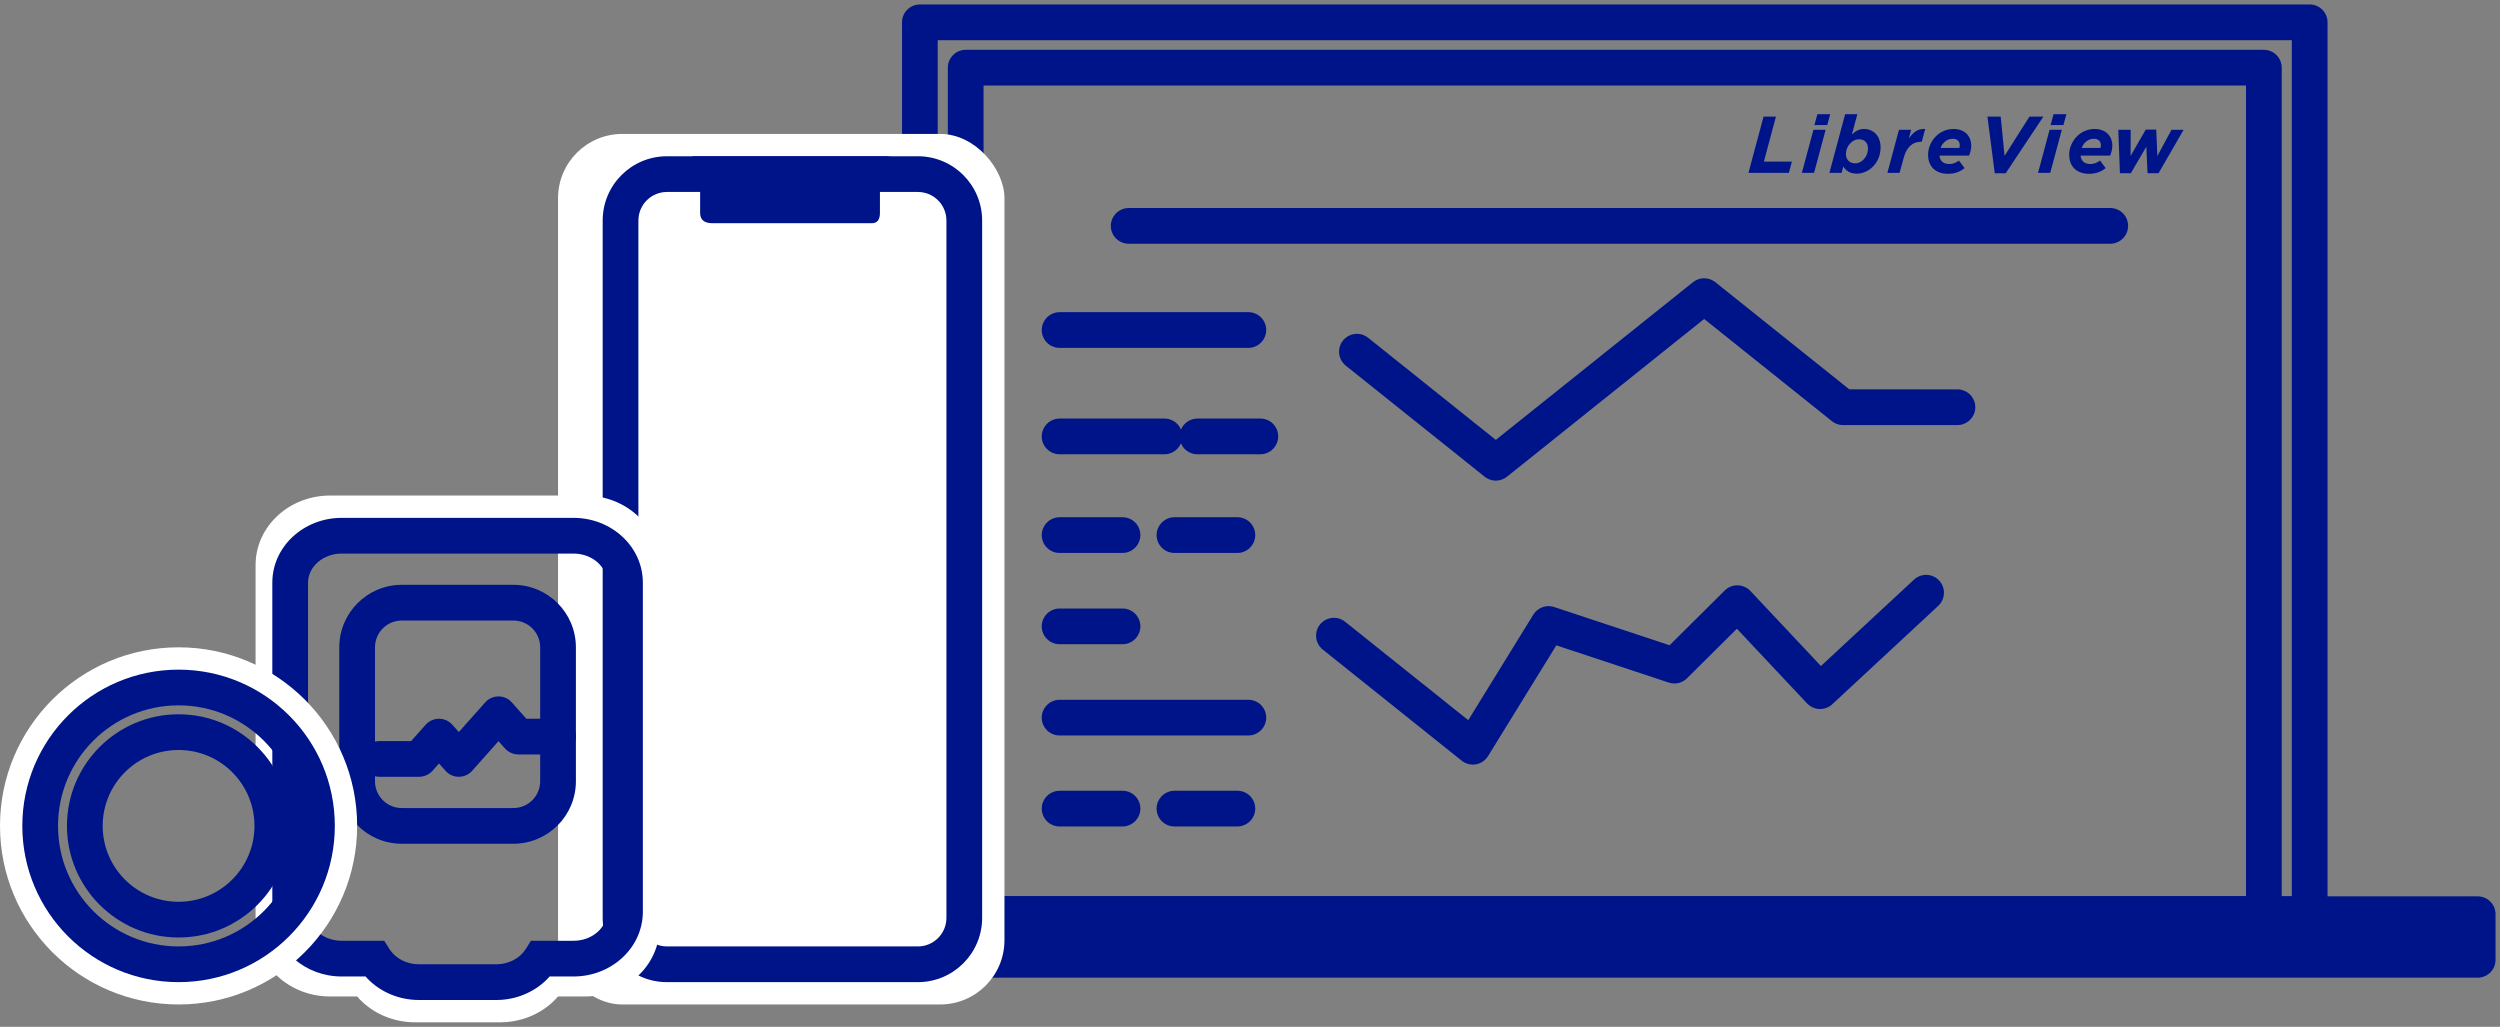 <?xml version="1.0" encoding="UTF-8"?>
<svg width="112px" height="46px" viewBox="0 0 112 46" version="1.1" xmlns="http://www.w3.org/2000/svg" xmlns:xlink="http://www.w3.org/1999/xlink">
    <rect x="0" y="0" width="112" height="46" fill="#808080" stroke="none"/>
    <title>Product / IconAdaption / Libre Familie</title>
    <g id="Symbols" stroke="none" stroke-width="1" fill="none" fill-rule="evenodd">
        <g id="Navigation/Flyout/Produkte-Desktop-Pikto" transform="translate(-227, -77)">
            <g id="Navigation/EL/Main-Menue-Point-Image-1" transform="translate(15, 30)">
                <g id="Group" transform="translate(200, 0)">
                    <g id="Group-7-Copy-3" transform="translate(44.2, 47.2)" fill="#001489" fill-rule="nonzero">
                        <g id="Group-7-Copy">
                            <path d="M71.274,0 L9.011,0 C8.569,0 8.211,0.358 8.211,0.8 L8.211,40.756 C8.211,41.197 8.569,41.556 9.011,41.556 L71.274,41.556 C71.716,41.556 72.074,41.197 72.074,40.756 L72.074,0.8 C72.074,0.358 71.716,0 71.274,0 Z M70.473,1.6 L70.473,39.955 L9.81,39.955 L9.81,1.6 L70.473,1.6 Z" id="Shape"></path>
                            <path d="M69.221,2.032 L11.063,2.032 C10.621,2.032 10.263,2.39 10.263,2.832 L10.263,40.756 C10.263,41.197 10.621,41.556 11.063,41.556 L69.221,41.556 C69.663,41.556 70.021,41.197 70.021,40.756 L70.021,2.832 C70.021,2.39 69.663,2.032 69.221,2.032 Z M68.421,3.631 L68.421,39.955 L11.863,39.955 L11.863,3.631 L68.421,3.631 Z" id="Shape-Copy-6"></path>
                            <path d="M78.8,39.956 L0.8,39.956 C0.358,39.956 0,40.314 0,40.756 L0,42.8 C0,43.242 0.358,43.6 0.8,43.6 L78.8,43.6 C79.242,43.6 79.6,43.242 79.6,42.8 L79.6,40.756 C79.6,40.314 79.242,39.956 78.8,39.956 Z" id="Shape-Copy"></path>
                            <path d="M43.647,12.441 C43.907,12.234 44.264,12.211 44.545,12.372 L44.647,12.441 L50.65,17.243 L55.494,17.244 C55.902,17.244 56.239,17.549 56.288,17.943 L56.294,18.044 C56.294,18.451 55.989,18.788 55.595,18.837 L55.494,18.844 L50.37,18.844 C50.224,18.844 50.082,18.804 49.959,18.73 L49.87,18.668 L44.146,14.09 L35.312,21.157 C35.053,21.365 34.696,21.388 34.415,21.226 L34.313,21.157 L28.09,16.18 C27.745,15.904 27.689,15.4 27.965,15.055 C28.218,14.739 28.662,14.665 29,14.868 L29.09,14.93 L34.812,19.507 L43.647,12.441 Z" id="Shape"></path>
                            <path d="M53.546,25.768 C53.87,25.467 54.376,25.486 54.677,25.81 C54.95,26.104 54.959,26.549 54.716,26.854 L54.635,26.941 L49.885,31.351 C49.592,31.624 49.149,31.634 48.844,31.393 L48.757,31.313 L45.613,27.968 L43.377,30.188 C43.19,30.374 42.925,30.454 42.67,30.408 L42.562,30.38 L37.523,28.712 L34.464,33.674 C34.232,34.051 33.742,34.162 33.373,33.941 L33.284,33.879 L27.061,28.901 C26.716,28.625 26.66,28.122 26.936,27.777 C27.189,27.46 27.633,27.387 27.971,27.59 L28.06,27.652 L33.577,32.064 L36.494,27.334 C36.669,27.05 36.999,26.908 37.32,26.967 L37.426,26.995 L42.598,28.707 L45.069,26.253 C45.362,25.962 45.822,25.946 46.134,26.198 L46.216,26.273 L49.378,29.637 L53.546,25.768 Z" id="Shape-Copy-5"></path>
                            <path d="M62.339,9.119 C62.781,9.119 63.139,9.477 63.139,9.919 C63.139,10.327 62.834,10.663 62.439,10.713 L62.339,10.719 L18.365,10.719 C17.924,10.719 17.565,10.361 17.565,9.919 C17.565,9.511 17.871,9.175 18.265,9.125 L18.365,9.119 L62.339,9.119 Z" id="Shape"></path>
                            <path d="M23.727,13.785 C24.169,13.785 24.527,14.144 24.527,14.585 C24.527,14.993 24.222,15.33 23.828,15.379 L23.727,15.385 L15.27,15.385 C14.828,15.385 14.47,15.027 14.47,14.585 C14.47,14.178 14.775,13.841 15.169,13.792 L15.27,13.785 L23.727,13.785 Z" id="Shape-Copy-7"></path>
                            <path d="M23.727,31.15 C24.169,31.15 24.527,31.508 24.527,31.95 C24.527,32.357 24.222,32.694 23.828,32.743 L23.727,32.75 L15.27,32.75 C14.828,32.75 14.47,32.391 14.47,31.95 C14.47,31.542 14.775,31.205 15.169,31.156 L15.27,31.15 L23.727,31.15 Z" id="Shape-Copy-15"></path>
                            <path d="M18.089,27.061 C18.531,27.061 18.889,27.419 18.889,27.861 C18.889,28.269 18.584,28.605 18.189,28.655 L18.089,28.661 L15.27,28.661 C14.828,28.661 14.47,28.303 14.47,27.861 C14.47,27.453 14.775,27.117 15.169,27.067 L15.27,27.061 L18.089,27.061 Z" id="Shape-Copy-16"></path>
                            <path d="M18.089,22.972 C18.531,22.972 18.889,23.33 18.889,23.772 C18.889,24.18 18.584,24.517 18.189,24.566 L18.089,24.572 L15.27,24.572 C14.828,24.572 14.47,24.214 14.47,23.772 C14.47,23.364 14.775,23.028 15.169,22.978 L15.27,22.972 L18.089,22.972 Z" id="Shape-Copy-12"></path>
                            <path d="M18.089,35.226 C18.531,35.226 18.889,35.584 18.889,36.026 C18.889,36.433 18.584,36.77 18.189,36.819 L18.089,36.826 L15.27,36.826 C14.828,36.826 14.47,36.467 14.47,36.026 C14.47,35.618 14.775,35.281 15.169,35.232 L15.27,35.226 L18.089,35.226 Z" id="Shape-Copy-17"></path>
                            <path d="M19.968,18.551 C20.41,18.551 20.768,18.909 20.768,19.351 C20.768,19.759 20.463,20.096 20.069,20.145 L19.968,20.151 L15.27,20.151 C14.828,20.151 14.47,19.793 14.47,19.351 C14.47,18.943 14.775,18.607 15.169,18.558 L15.27,18.551 L19.968,18.551 Z" id="Shape-Copy-9"></path>
                            <path d="M24.264,18.551 C24.706,18.551 25.064,18.909 25.064,19.351 C25.064,19.759 24.759,20.096 24.365,20.145 L24.264,20.151 L21.445,20.151 C21.003,20.151 20.645,19.793 20.645,19.351 C20.645,18.943 20.95,18.607 21.345,18.558 L21.445,18.551 L24.264,18.551 Z" id="Shape-Copy-10"></path>
                            <path d="M23.235,22.972 C23.677,22.972 24.035,23.33 24.035,23.772 C24.035,24.18 23.73,24.517 23.336,24.566 L23.235,24.572 L20.416,24.572 C19.974,24.572 19.616,24.214 19.616,23.772 C19.616,23.364 19.921,23.028 20.316,22.978 L20.416,22.972 L23.235,22.972 Z" id="Shape-Copy-13"></path>
                            <path d="M23.235,35.226 C23.677,35.226 24.035,35.584 24.035,36.026 C24.035,36.433 23.73,36.77 23.336,36.819 L23.235,36.826 L20.416,36.826 C19.974,36.826 19.616,36.467 19.616,36.026 C19.616,35.618 19.921,35.281 20.316,35.232 L20.416,35.226 L23.235,35.226 Z" id="Shape-Copy-20"></path>
                            <path d="M47.941,7.544 L48.078,7.04 L46.822,7.04 L47.362,5.024 L46.807,5.024 L46.131,7.544 L47.941,7.544 Z M49.661,5.402 L49.794,4.916 L49.218,4.916 L49.085,5.402 L49.661,5.402 Z M49.07,7.544 L49.589,5.614 L49.042,5.614 L48.523,7.544 L49.07,7.544 Z M50.984,7.58 C51.247,7.58 51.506,7.465 51.704,7.267 C51.913,7.058 52.05,6.759 52.05,6.406 C52.05,5.884 51.729,5.578 51.308,5.578 C51.092,5.578 50.93,5.668 50.765,5.823 L51.009,4.916 L50.462,4.916 L49.757,7.544 L50.304,7.544 L50.379,7.263 C50.505,7.454 50.682,7.58 50.984,7.58 Z M50.912,7.119 C50.671,7.119 50.498,6.953 50.498,6.709 C50.498,6.511 50.577,6.334 50.707,6.205 C50.811,6.1 50.945,6.039 51.081,6.039 C51.326,6.039 51.485,6.19 51.485,6.442 C51.485,6.655 51.402,6.835 51.279,6.957 C51.179,7.058 51.045,7.119 50.912,7.119 Z M52.902,7.544 L53.089,6.86 C53.226,6.359 53.503,6.151 53.867,6.151 L53.895,6.151 L54.05,5.578 C53.733,5.553 53.51,5.719 53.316,6.003 L53.42,5.614 L52.873,5.614 L52.355,7.544 L52.902,7.544 Z M55.071,7.587 C55.399,7.587 55.64,7.475 55.813,7.331 L55.561,6.993 C55.402,7.105 55.276,7.148 55.132,7.148 C54.844,7.148 54.708,6.997 54.69,6.77 L56.014,6.77 C56.076,6.622 56.112,6.467 56.112,6.331 C56.112,5.902 55.824,5.578 55.323,5.578 C54.999,5.578 54.726,5.708 54.528,5.906 C54.308,6.125 54.178,6.431 54.178,6.73 C54.178,7.263 54.517,7.587 55.071,7.587 Z M55.579,6.428 L54.74,6.428 C54.776,6.331 54.826,6.248 54.895,6.179 C54.996,6.079 55.129,6.017 55.28,6.017 C55.503,6.017 55.597,6.143 55.597,6.302 C55.597,6.349 55.59,6.392 55.579,6.428 Z M57.655,7.562 L59.343,5.024 L58.72,5.024 L57.604,6.781 L57.431,5.024 L56.837,5.024 L57.165,7.562 L57.655,7.562 Z M60.242,5.402 L60.375,4.916 L59.799,4.916 L59.666,5.402 L60.242,5.402 Z M59.651,7.544 L60.17,5.614 L59.622,5.614 L59.104,7.544 L59.651,7.544 Z M61.392,7.587 C61.72,7.587 61.961,7.475 62.134,7.331 L61.882,6.993 C61.723,7.105 61.597,7.148 61.453,7.148 C61.165,7.148 61.029,6.997 61.011,6.77 L62.335,6.77 C62.397,6.622 62.433,6.467 62.433,6.331 C62.433,5.902 62.145,5.578 61.644,5.578 C61.32,5.578 61.047,5.708 60.849,5.906 C60.629,6.125 60.499,6.431 60.499,6.73 C60.499,7.263 60.838,7.587 61.392,7.587 Z M61.9,6.428 L61.061,6.428 C61.097,6.331 61.147,6.248 61.216,6.179 C61.317,6.079 61.45,6.017 61.601,6.017 C61.824,6.017 61.918,6.143 61.918,6.302 C61.918,6.349 61.911,6.392 61.9,6.428 Z M63.262,7.558 L63.956,6.374 L64.01,7.558 L64.504,7.558 L65.627,5.614 L65.083,5.614 L64.45,6.788 L64.399,5.607 L63.928,5.607 L63.251,6.784 L63.254,5.614 L62.7,5.614 L62.772,7.558 L63.262,7.558 Z" id="LibreView"></path>
                        </g>
                    </g>
                    <rect id="Rectangle-Copy" fill="#FFFFFF" x="37" y="53" width="20" height="39" rx="2.88"></rect>
                    <path d="M53.12,54 C54.711,54 56,55.289 56,56.88 L56,88.12 C56,89.711 54.711,91 53.12,91 L41.88,91 C40.289,91 39,89.711 39,88.12 L39,56.88 C39,55.289 40.289,54 41.88,54 L53.12,54 Z M53.12,55.6 L41.88,55.6 C41.217,55.6 40.672,56.104 40.607,56.749 L40.6,56.88 L40.6,88.12 C40.6,88.783 41.104,89.328 41.749,89.393 L41.88,89.4 L53.12,89.4 C53.783,89.4 54.328,88.896 54.393,88.251 L54.4,88.12 L54.4,56.88 C54.4,56.217 53.896,55.672 53.251,55.607 L53.12,55.6 Z" id="Rectangle" fill="#001489" fill-rule="nonzero"></path>
                    <path d="M43,54 C43.244,54.154 43.366,54.385 43.366,54.692 C43.366,55 43.366,55.615 43.366,56.538 C43.366,56.846 43.549,57 43.915,57 C44.281,57 46.661,57 51.055,57 C51.299,57 51.421,56.846 51.421,56.538 C51.421,56.231 51.421,55.615 51.421,54.692 C51.421,54.231 51.604,54 51.97,54 C52.336,54 49.346,54 43,54 Z" id="Path-17" fill="#001489"></path>
                    <path d="M38.212,69.2 L26.788,69.2 C24.96,69.2 23.45,70.578 23.45,72.316 L23.45,88.526 L23.455,88.705 C23.555,90.358 25.023,91.642 26.788,91.642 L28.002,91.642 L28.112,91.765 C28.739,92.419 29.641,92.8 30.596,92.8 L34.404,92.8 L34.623,92.793 C35.496,92.74 36.309,92.369 36.888,91.765 L36.997,91.642 L38.212,91.642 C40.04,91.642 41.55,90.264 41.55,88.526 L41.55,72.316 C41.55,70.578 40.04,69.2 38.212,69.2 Z M26.788,70.8 L38.212,70.8 C39.187,70.8 39.95,71.496 39.95,72.316 L39.95,88.526 C39.95,89.346 39.187,90.042 38.212,90.042 L36.159,90.042 L35.924,90.415 C35.621,90.894 35.041,91.2 34.404,91.2 L30.596,91.2 C29.959,91.2 29.379,90.894 29.076,90.415 L28.841,90.042 L26.788,90.042 C25.813,90.042 25.05,89.346 25.05,88.526 L25.05,72.316 C25.05,71.496 25.813,70.8 26.788,70.8 Z" id="Shape-Copy-3" fill="#FFFFFF" fill-rule="nonzero"></path>
                    <path d="M37.692,70.2 L27.308,70.2 C25.607,70.2 24.2,71.484 24.2,73.105 L24.2,87.842 L24.205,88.015 C24.301,89.554 25.668,90.747 27.308,90.747 L28.378,90.747 L28.458,90.836 C29.042,91.445 29.881,91.8 30.769,91.8 L34.231,91.8 L34.435,91.794 C35.246,91.744 36.003,91.398 36.542,90.836 L36.621,90.747 L37.692,90.747 C39.393,90.747 40.8,89.464 40.8,87.842 L40.8,73.105 C40.8,71.484 39.393,70.2 37.692,70.2 Z M27.308,71.8 L37.692,71.8 C38.541,71.8 39.2,72.402 39.2,73.105 L39.2,87.842 C39.2,88.546 38.541,89.147 37.692,89.147 L35.786,89.147 L35.551,89.52 C35.289,89.934 34.785,90.2 34.231,90.2 L30.769,90.2 C30.215,90.2 29.711,89.934 29.449,89.52 L29.214,89.147 L27.308,89.147 C26.459,89.147 25.8,88.546 25.8,87.842 L25.8,73.105 C25.8,72.402 26.459,71.8 27.308,71.8 Z" id="Shape-Copy" fill="#001489" fill-rule="nonzero"></path>
                    <path d="M35,73.2 L30,73.2 C28.454,73.2 27.2,74.454 27.2,76 L27.2,82 C27.2,83.546 28.454,84.8 30,84.8 L35,84.8 C36.546,84.8 37.8,83.546 37.8,82 L37.8,76 C37.8,74.454 36.546,73.2 35,73.2 Z M30,74.8 L35,74.8 C35.663,74.8 36.2,75.337 36.2,76 L36.2,82 C36.2,82.663 35.663,83.2 35,83.2 L30,83.2 C29.337,83.2 28.8,82.663 28.8,82 L28.8,76 C28.8,75.337 29.337,74.8 30,74.8 Z" id="Rectangle-path-Copy" fill="#001489" fill-rule="nonzero"></path>
                    <path d="M33.735,78.469 C34.027,78.14 34.521,78.113 34.847,78.386 L34.931,78.469 L35.582,79.2 L37,79.2 C37.408,79.2 37.744,79.505 37.794,79.9 L37.8,80 C37.8,80.408 37.495,80.744 37.1,80.794 L37,80.8 L35.222,80.8 C35.032,80.8 34.849,80.732 34.705,80.611 L34.624,80.531 L34.333,80.204 L33.153,81.531 C32.862,81.86 32.367,81.887 32.042,81.614 L31.958,81.531 L31.666,81.204 L31.376,81.531 C31.249,81.674 31.077,81.765 30.891,81.792 L30.778,81.8 L29,81.8 C28.558,81.8 28.2,81.442 28.2,81 C28.2,80.592 28.505,80.256 28.9,80.206 L29,80.2 L30.417,80.2 L31.069,79.469 C31.36,79.14 31.855,79.113 32.18,79.386 L32.265,79.469 L32.555,79.795 L33.735,78.469 Z" id="Shape-Copy-2" fill="#001489" fill-rule="nonzero"></path>
                    <path d="M20,76 C24.418,76 28,79.582 28,84 C28,88.418 24.418,92 20,92 C15.582,92 12,88.418 12,84 C12,79.582 15.582,76 20,76 Z M20,77.6 C16.465,77.6 13.6,80.465 13.6,84 C13.6,87.535 16.465,90.4 20,90.4 C23.535,90.4 26.4,87.535 26.4,84 C26.4,80.465 23.535,77.6 20,77.6 Z" id="Oval-Copy-2" fill="#FFFFFF" fill-rule="nonzero"></path>
                    <path d="M20,77 C23.866,77 27,80.134 27,84 C27,87.866 23.866,91 20,91 C16.134,91 13,87.866 13,84 C13,80.134 16.134,77 20,77 Z M20,78.6 C17.018,78.6 14.6,81.018 14.6,84 C14.6,86.982 17.018,89.4 20,89.4 C22.982,89.4 25.4,86.982 25.4,84 C25.4,81.018 22.982,78.6 20,78.6 Z" id="Oval-Copy" fill="#001489" fill-rule="nonzero"></path>
                    <path d="M20,79 C22.761,79 25,81.239 25,84 C25,86.761 22.761,89 20,89 C17.239,89 15,86.761 15,84 C15,81.239 17.239,79 20,79 Z M20,80.6 C18.122,80.6 16.6,82.122 16.6,84 C16.6,85.878 18.122,87.4 20,87.4 C21.878,87.4 23.4,85.878 23.4,84 C23.4,82.122 21.878,80.6 20,80.6 Z" id="Oval-Copy-4" fill="#001489" fill-rule="nonzero"></path>
                </g>
            </g>
        </g>
    </g>
</svg>